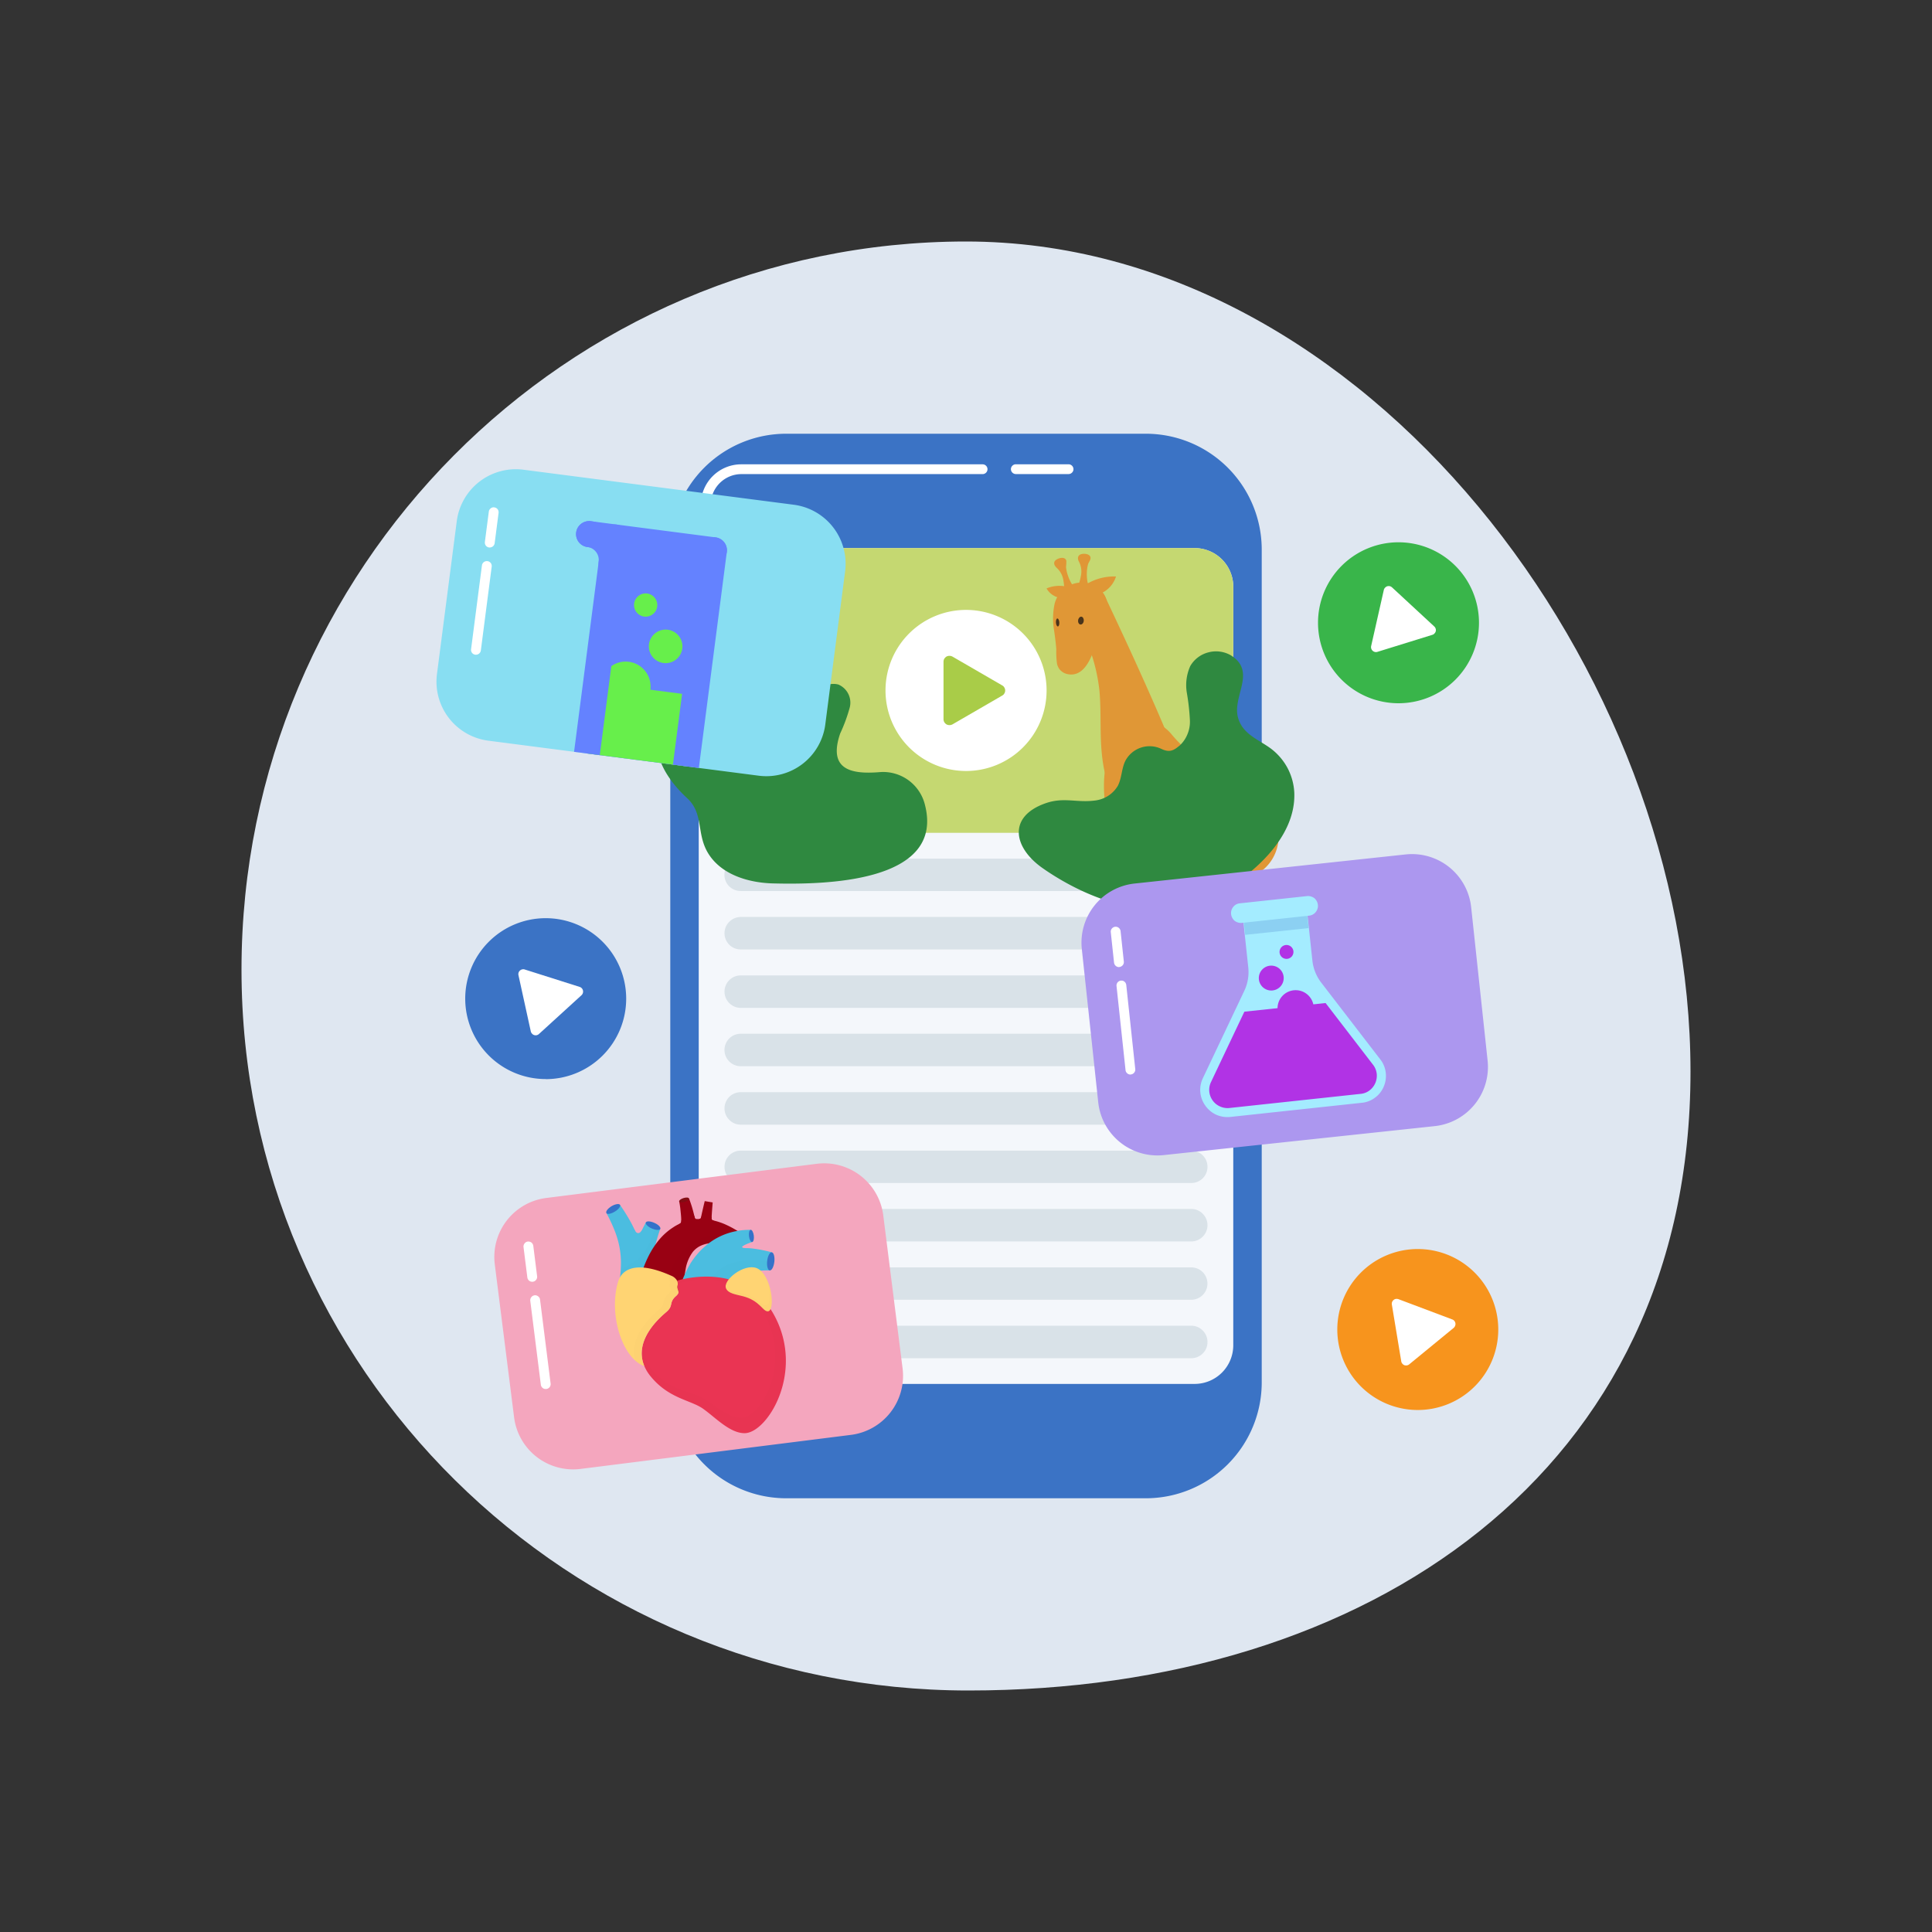 <svg xmlns="http://www.w3.org/2000/svg" width="160" height="160" viewBox="0 0 160 160"><rect x="0" y="0" width="160" height="160" fill="#333333" stroke="none"/><g transform="translate(-4143 -4502)"><g transform="translate(3686.828 4276.403)"><rect width="160" height="160" transform="translate(456.172 225.597)" fill="none"/><path d="M596.172,314.347c0,33.13-26.657,51.25-59.794,51.25s-60.206-26.57-60.206-59.7,26.862-60.3,60-60.3S596.172,281.207,596.172,314.347Z" fill="#dfe7f1"/><path d="M551.063,261.517H521.282a9.6,9.6,0,0,0-9.6,9.6h0v68.96a9.6,9.6,0,0,0,9.6,9.6h29.781a9.6,9.6,0,0,0,9.6-9.6h0v-68.96a9.6,9.6,0,0,0-9.6-9.6Z" fill="#3b73c5"/><path d="M544.662,264.857H540.3a.41.41,0,0,1-.408-.4.4.4,0,0,1,.12-.29.4.4,0,0,1,.288-.12h4.364a.408.408,0,0,1,.408.408v0a.391.391,0,0,1-.119.28A.4.4,0,0,1,544.662,264.857Z" fill="#fff"/><path d="M514.62,267.8a.41.41,0,0,1-.408-.41,3.349,3.349,0,0,1,3.347-3.34h19.988a.4.4,0,1,1,0,.81H517.559a2.549,2.549,0,0,0-2.531,2.53.408.408,0,0,1-.406.41Z" fill="#fff"/><path d="M555.106,270.987H517.238a3.2,3.2,0,0,0-3.2,3.2v62.82a3.2,3.2,0,0,0,3.2,3.2h37.868a3.2,3.2,0,0,0,3.2-3.2v-62.82A3.2,3.2,0,0,0,555.106,270.987Z" fill="#f4f7fb"/><path d="M555.106,270.987H517.238a3.2,3.2,0,0,0-3.2,3.2v17.18a3.2,3.2,0,0,0,3.2,3.2h37.868a3.2,3.2,0,0,0,3.2-3.2v-17.18A3.2,3.2,0,0,0,555.106,270.987Z" fill="#c5d871"/><path d="M517.515,296.707h37.313a1.337,1.337,0,0,1,1.343,1.331v.009a1.332,1.332,0,0,1-.393.95,1.351,1.351,0,0,1-.95.39H517.515a1.34,1.34,0,0,1-.019-2.68Z" fill="#d9e2e8"/><path d="M517.515,301.537h37.313a1.357,1.357,0,0,1,.95.4,1.332,1.332,0,0,1,.393.95,1.337,1.337,0,0,1-1.343,1.34H517.515a1.348,1.348,0,0,1-.949-.39,1.369,1.369,0,0,1-.394-.95,1.333,1.333,0,0,1,.394-.95A1.353,1.353,0,0,1,517.515,301.537Z" fill="#d9e2e8"/><path d="M517.515,306.377h37.313a1.337,1.337,0,0,1,1.343,1.331v.009a1.332,1.332,0,0,1-.393.95,1.357,1.357,0,0,1-.95.4H517.515a1.353,1.353,0,0,1-.949-.4,1.341,1.341,0,0,1,.942-2.29Z" fill="#d9e2e8"/><path d="M517.515,311.207h37.313a1.4,1.4,0,0,1,.95.4,1.34,1.34,0,0,1-.95,2.29H517.515a1.345,1.345,0,0,1,0-2.69Z" fill="#d9e2e8"/><path d="M517.515,316.047h37.313a1.337,1.337,0,0,1,1.343,1.34,1.335,1.335,0,0,1-.393.95,1.317,1.317,0,0,1-.95.4H517.515a1.317,1.317,0,0,1-.949-.4,1.333,1.333,0,0,1-.394-.95,1.368,1.368,0,0,1,.394-.95A1.344,1.344,0,0,1,517.515,316.047Z" fill="#d9e2e8"/><path d="M517.515,320.887h37.313a1.351,1.351,0,0,1,.95.39,1.332,1.332,0,0,1,.393.95,1.314,1.314,0,0,1-.1.51,1.35,1.35,0,0,1-.291.44,1.47,1.47,0,0,1-.436.29,1.3,1.3,0,0,1-.514.1H517.515a1.3,1.3,0,0,1-.514-.1,1.466,1.466,0,0,1-.435-.29,1.37,1.37,0,0,1-.292-.44,1.312,1.312,0,0,1-.1-.51,1.338,1.338,0,0,1,1.336-1.34h.005Z" fill="#d9e2e8"/><path d="M517.515,325.717h37.313a1.317,1.317,0,0,1,.95.4,1.332,1.332,0,0,1,.006,1.884l-.006.006a1.317,1.317,0,0,1-.95.4H517.515a1.317,1.317,0,0,1-.949-.4,1.33,1.33,0,0,1-.009-1.881l.009-.009A1.316,1.316,0,0,1,517.515,325.717Z" fill="#d9e2e8"/><path d="M517.515,330.557h37.313a1.34,1.34,0,1,1,0,2.68H517.515a1.34,1.34,0,0,1-.019-2.68Z" fill="#d9e2e8"/><path d="M517.515,335.387h37.313a1.317,1.317,0,0,1,.95.4,1.332,1.332,0,0,1,.393.95,1.337,1.337,0,0,1-1.343,1.34H517.515a1.348,1.348,0,0,1-.949-.39,1.369,1.369,0,0,1-.394-.95,1.333,1.333,0,0,1,.394-.95A1.317,1.317,0,0,1,517.515,335.387Z" fill="#d9e2e8"/><path d="M543.713,280.587a1.312,1.312,0,0,0,.113.29.91.91,0,0,0,.271.32,1.08,1.08,0,0,0,.375.2c1.6.45,2.261-1.73,2.538-2.86.222-.9.873-1.68.893-2.64a2.084,2.084,0,0,0-.9-1.72,2.437,2.437,0,0,0-1.047-.33,2.37,2.37,0,0,0-1.085.17,2.478,2.478,0,0,0-.855.62,2.4,2.4,0,0,0-.5.94,5.82,5.82,0,0,0-.05,2.22c.075.52.144,1.04.184,1.56A7.023,7.023,0,0,0,543.713,280.587Z" fill="#e09736"/><path d="M545.427,274.207a4.971,4.971,0,0,0,.277-1.01,1.728,1.728,0,0,0-.176-1.08c-.1-.19-.142-.43.061-.57.25-.17.951-.11.894.31-.024.17-.158.31-.207.48a2.944,2.944,0,0,0-.094.64,3.491,3.491,0,0,0,.184,1.31" fill="#e09736"/><path d="M544.314,274.617a5.286,5.286,0,0,0-.094-1.05,1.72,1.72,0,0,0-.543-.95c-.157-.15-.284-.36-.143-.56.175-.24.853-.43.946-.02a3.339,3.339,0,0,1-.026.52,2.981,2.981,0,0,0,.137.64,3.474,3.474,0,0,0,.626,1.16" fill="#e09736"/><path d="M545.449,274.5a4.4,4.4,0,0,1,3.145-1.16,2.265,2.265,0,0,1-.934,1.23,2.193,2.193,0,0,1-1.5.3" fill="#e09736"/><path d="M545.216,274.447a2.7,2.7,0,0,0-1.175-.33,2.754,2.754,0,0,0-1.2.21,1.6,1.6,0,0,0,.9.73,1.292,1.292,0,0,0,.553.04,1.585,1.585,0,0,0,.523-.18" fill="#e09736"/><path d="M550.408,293.267a3.574,3.574,0,0,0,1.553.26,3.5,3.5,0,0,0,1.512-.44c1.156-.82.957-2.78.5-3.92-1.912-4.77-4.072-9.48-6.271-14.13-.245-.52-.893-.35-1.4-.08a1.754,1.754,0,0,0-.866,1.4c-.092,1,.633,2,.957,2.93a14.574,14.574,0,0,1,.835,3.56c.113,1.31.068,2.63.113,3.94.082,2.34.523,5.5,3.035,6.46Z" fill="#e09736"/><path d="M561.949,293.977a3.913,3.913,0,0,0-.154-.53,7.97,7.97,0,0,0-3.31-3.5c-1.5-.99-2.391-1.06-3.857-2.11a10.661,10.661,0,0,1-1.436-1.43,3.292,3.292,0,0,0-1.681-1.09c-1.1-.21-2.428,1-3,1.82-1.258,1.8-.989,4.65-.539,6.69a6.019,6.019,0,0,0,1.837,3.32,6.2,6.2,0,0,0,2.544,1.2,16.572,16.572,0,0,0,4.273.34,7.775,7.775,0,0,0,3.761-.78,3.551,3.551,0,0,0,1.42-1.71A3.606,3.606,0,0,0,561.949,293.977Z" fill="#e09736"/><path d="M545.923,277.017c.018-.18-.073-.34-.2-.35s-.249.13-.267.31.073.33.2.34S545.905,277.2,545.923,277.017Z" fill="#49341b"/><path d="M543.782,277.477c.078-.01.131-.16.119-.34s-.085-.32-.163-.32-.131.16-.119.34S543.705,277.477,543.782,277.477Z" fill="#49341b"/><path d="M532.75,292.167a3.564,3.564,0,0,0-3.674-2.63c-2.357.2-4.361-.15-3.326-3.19a13.394,13.394,0,0,0,.8-2.18,1.63,1.63,0,0,0-.949-1.88c-1.129-.3-2.161.861-3.23.071a3.636,3.636,0,0,1-.9-2.551c-.106-1.659.052-3.59-1.61-4.59-2.063-1.24-3.343,1.88-2.755,3.47.463,1.25,1.908,2.95,1.131,4.37-.693,1.26-2.641.91-3.9,1.051a4.706,4.706,0,0,0-2.822,1.23c-2.049,2.07-.106,4.82,1.553,6.35,1.408,1.29.755,2.93,1.742,4.56,1.07,1.77,3.323,2.46,5.393,2.51C524.22,298.857,534.537,298.777,532.75,292.167Z" fill="#2f8940"/><path d="M542.784,297.677l-.245-.17c-2.449-1.7-2.933-4.27.2-5.38,1.519-.54,2.572-.04,4.072-.23a2.574,2.574,0,0,0,1.113-.38,2.5,2.5,0,0,0,.82-.84c.328-.63.306-1.39.6-2.02a2.265,2.265,0,0,1,2.964-1.06c.683.33,1.013.21,1.592-.29a2.587,2.587,0,0,0,.626-.94,2.667,2.667,0,0,0,.189-1.11,18.425,18.425,0,0,0-.252-2.27,3.855,3.855,0,0,1,.282-2.23,2.425,2.425,0,0,1,1.486-1.13,2.461,2.461,0,0,1,1.857.23c2.2,1.36.1,3.4.617,5.19.389,1.35,1.632,1.76,2.669,2.51a4.927,4.927,0,0,1,1.408,1.61,4.863,4.863,0,0,1,.577,2.06c.165,3.83-3.664,7.04-6.729,8.621C552.1,302.167,546.708,300.327,542.784,297.677Z" fill="#2f8940"/><path d="M536.172,289.447a6.67,6.67,0,1,0-6.666-6.674v0A6.67,6.67,0,0,0,536.172,289.447Z" fill="#fff"/><path d="M538.923,282.777,534.8,280.4v4.76Z" fill="#a9cc48"/><path d="M534.8,285.647a.513.513,0,0,1-.245-.06.6.6,0,0,1-.179-.18.507.507,0,0,1-.066-.25V280.4a.507.507,0,0,1,.066-.25.6.6,0,0,1,.179-.18.53.53,0,0,1,.49,0l4.126,2.39a.433.433,0,0,1,.18.18.469.469,0,0,1,0,.48.431.431,0,0,1-.179.18l-4.126,2.39A.514.514,0,0,1,534.8,285.647Zm.49-4.41v3.07l2.657-1.53Z" fill="#a9cc48"/><g opacity="0.1"><g opacity="0.1"><path d="M533.988,329.257a3.01,3.01,0,0,0-1.142-2,3.062,3.062,0,0,0-2.225-.62l-18.938,2.39v14.78a5.876,5.876,0,0,0,5.878,5.87h11.2l4.687-.59a3.011,3.011,0,0,0,2.616-3.36h0Z" fill="#3c2415" opacity="0.1" style="isolation:isolate"/></g></g><g opacity="0.1"><g opacity="0.1"><path d="M528.7,272.547l-17.021-2.2v22.81l14.113,1.83a3.014,3.014,0,0,0,3.379-2.6l2.131-16.46a2.98,2.98,0,0,0-.077-1.17,3.008,3.008,0,0,0-2.522-2.21Z" fill="#3c2415" opacity="0.1" style="isolation:isolate"/></g></g><path d="M523.82,321.977l-22.4,2.83a4.922,4.922,0,0,0-4.272,5.495v.005l1.6,12.67a4.927,4.927,0,0,0,5.5,4.27l22.4-2.82a4.932,4.932,0,0,0,4.272-5.51l-1.6-12.67A4.932,4.932,0,0,0,523.82,321.977Z" fill="#f4a6be"/><path d="M510.855,327.357l-1.2-.52c-.224.43-.441.86-.639,1.32a9.583,9.583,0,0,0-.612-1.36,15.9,15.9,0,0,0-.888-1.42l-1.122.68a13.758,13.758,0,0,1,.655,1.39,7.594,7.594,0,0,1,.419,1.4,6.975,6.975,0,0,1,.128,1.42,10.367,10.367,0,0,1-.123,1.45l.786.07v.06l.241-.03,1.029.09v-.23l.776-.1a5.374,5.374,0,0,1-.031-2.03A13.908,13.908,0,0,1,510.855,327.357Z" fill="#4bbde0"/><g opacity="0.2"><g opacity="0.2"><path d="M510.855,327.367l-.468-.21a4.824,4.824,0,0,1-1.476,2.82,8.2,8.2,0,0,0-1.343.85c-.02.29-.054.59-.1.89l.786.07v.05l.241-.03,1.029.09v-.22l.776-.1a5.373,5.373,0,0,1-.031-2.03A13.49,13.49,0,0,1,510.855,327.367Z" fill="#3c2415" opacity="0.2" style="isolation:isolate"/></g></g><path d="M508.721,327.437c.19.44.476.29.6.05l.306.61-.4.8-.891-.2S508.612,327.187,508.721,327.437Z" fill="#4bbde0"/><path d="M516.325,327.037a5.363,5.363,0,0,0-1.234-.4l.013-.23q.038-.615.089-1.23l-.658-.11c-.1.41-.192.81-.282,1.22-.019.09-.037.18-.055.26-.156.01-.313.02-.469.04-.02-.11-.041-.22-.062-.32q-.084-.36-.192-.72c-.073-.23-.149-.46-.244-.7l-.81.25c.04.21.078.44.1.66s.048.45.061.67c.007.15.008.31.005.46a3.528,3.528,0,0,0-.659.35,5.1,5.1,0,0,0-1.2,1.07,6.992,6.992,0,0,0-.829,1.28,9.979,9.979,0,0,0-.555,1.34c-.143.44-.263.89-.362,1.34l3.884.36c-.021-.33-.03-.65-.02-.97a6.787,6.787,0,0,1,.1-.91,3.3,3.3,0,0,1,.6-1.47,1.865,1.865,0,0,1,.551-.46,2.43,2.43,0,0,1,.784-.25,4.605,4.605,0,0,1,1.98.281l.606-1.17A8,8,0,0,0,516.325,327.037Z" fill="#990113"/><g opacity="0.2"><g opacity="0.2"><path d="M514.872,328.577a4.453,4.453,0,0,1,1.98.27l.227-.44c-1.881-.7-4.315-1.04-6.055,4.05l1.841.17c-.021-.32-.03-.65-.02-.97a6.787,6.787,0,0,1,.1-.91,3.253,3.253,0,0,1,.6-1.46,1.9,1.9,0,0,1,.551-.47A2.165,2.165,0,0,1,514.872,328.577Z" fill="#3c2415" opacity="0.2" style="isolation:isolate"/></g></g><path d="M512.412,326.967a.253.253,0,0,0,.141-.12.285.285,0,0,0,.043-.18s1.055-.5,1.085-.35c.046.21.109.26.275.24l-.135.53-1.342.26Z" fill="#990113"/><path d="M514.015,326.557a.2.2,0,0,0,.15-.04.225.225,0,0,0,.074-.14v-.01s.877-.14.865.04.034.23.184.27l-.022.31-1.232-.07Z" fill="#990113"/><path d="M518.447,328.987a5.132,5.132,0,0,0-.952-.01,1.138,1.138,0,0,0-.184.02,4.844,4.844,0,0,1,1.149-.54l-.128-1.01a5.912,5.912,0,0,0-1.867.28,5.427,5.427,0,0,0-1.755.96,6.281,6.281,0,0,0-1.362,1.55,9.142,9.142,0,0,0-.837,1.87l2.3.4,1.76.59a4.28,4.28,0,0,1,.306-1.07,1.818,1.818,0,0,1,.562-.73,1.66,1.66,0,0,1,.451-.25,2.965,2.965,0,0,1,.586-.15,8.742,8.742,0,0,1,1.446-.09l.165-1.5A11.56,11.56,0,0,0,518.447,328.987Z" fill="#4bbde0"/><g opacity="0.2"><g opacity="0.2"><path d="M514.5,332.457l.306.05,1.76.59a4.3,4.3,0,0,1,.306-1.07,1.825,1.825,0,0,1,.562-.73,1.935,1.935,0,0,1,.451-.24,3.97,3.97,0,0,1,.586-.16,11.66,11.66,0,0,1,1.446-.09l.08-.72C516.722,329.647,515.412,330.507,514.5,332.457Z" fill="#3c2415" opacity="0.2" style="isolation:isolate"/></g></g><path d="M517.772,328.737c-.239.12-.158.22.122.22l-.066.69-1.2.37-.123-1.21,1.247-.41Z" fill="#4bbde0"/><path d="M509.533,338.727c-.911-2.18,1.333-4.06,1.851-4.5.585-.51.163-.76.767-1.29.444-.39.043-.51.14-.88a.526.526,0,0,0-.044-.4s5.676-1.84,8.162,3.09c2.339,4.64-.722,9.54-2.576,9.54-1.218,0-2.4-1.29-3.429-2.02s-2.821-.83-4.327-2.66A3.458,3.458,0,0,1,509.533,338.727Z" fill="#ea3453"/><g opacity="0.2"><g opacity="0.2"><path d="M520.405,334.747c-2.486-4.93-8.162-3.09-8.162-3.09a.519.519,0,0,1,.061.25c1.252-.37,5.013-1.1,7.09,2.41,2.37,4.01-.1,8.58-1.765,8.68-1.094.07-2.229-1.01-3.2-1.6s-2.582-.57-4.041-2.121a2.986,2.986,0,0,1-.539-.75c-.944-1.889.965-3.7,1.4-4.139a.954.954,0,0,0,.175-.21c-.016.02-.032.03-.051.05-.517.45-2.762,2.33-1.851,4.5a3.471,3.471,0,0,0,.543.88c1.505,1.83,3.3,1.919,4.327,2.659s2.212,2.01,3.429,2.02C519.682,344.3,522.744,339.387,520.405,334.747Z" fill="#3c2415" opacity="0.2" style="isolation:isolate"/></g></g><path d="M512.243,331.657a.526.526,0,0,1,.044.4c-.1.37.306.49-.14.88-.6.53-.184.78-.766,1.29-.517.45-2.762,2.33-1.851,4.5-1.76-.59-2.979-4.17-2.181-6.95.33-1.15,1.621-1.78,4.413-.53A.956.956,0,0,1,512.243,331.657Z" fill="#ffd473"/><g opacity="0.2"><g opacity="0.2"><path d="M512.288,332.047a.536.536,0,0,0-.044-.4,1.006,1.006,0,0,0-.482-.41,8.232,8.232,0,0,0-1.88-.61,9.068,9.068,0,0,1,1.235.46.962.962,0,0,1,.482.41.541.541,0,0,1,.044.4c-.1.37.306.49-.14.88-.6.53-.184.78-.767,1.29-.493.43-2.554,2.16-1.956,4.2a2.225,2.225,0,0,0,.75.46c-.911-2.18,1.333-4.06,1.851-4.5.585-.51.163-.76.766-1.29C512.592,332.537,512.191,332.427,512.288,332.047Z" fill="#3c2415" opacity="0.2" style="isolation:isolate"/></g></g><path d="M516.307,332.317c-.336-.68,1.478-2.11,2.529-1.7,1.25.5,1.588,3.6.908,3.58-.412-.01-.656-.89-2.042-1.25C517.072,332.787,516.5,332.717,516.307,332.317Z" fill="#ffd473"/><g opacity="0.2"><g opacity="0.2"><path d="M519.252,330.907c.756.96.9,2.77.319,2.78-.448.02-.735-.8-2.251-1.05-.316-.05-.618-.08-.876-.14a3.145,3.145,0,0,0,1.258.45c1.387.36,1.631,1.24,2.042,1.25C520.341,334.217,520.153,331.837,519.252,330.907Z" fill="#3c2415" opacity="0.2" style="isolation:isolate"/></g></g><path d="M506.818,325.487c-.31.19-.5.44-.429.57s.385.07.7-.12.5-.44.429-.56S507.128,325.307,506.818,325.487Z" fill="#3572c9"/><path d="M510.357,326.867c-.333-.15-.648-.16-.7-.03s.166.36.5.5.648.16.7.03S510.69,327.007,510.357,326.867Z" fill="#3572c9"/><path d="M512.772,324.817c-.224.07-.383.2-.355.28s.231.1.455.04.383-.2.355-.29S513,324.747,512.772,324.817Z" fill="#820d13"/><path d="M518.6,327.927c-.035-.28-.154-.5-.264-.48s-.172.25-.137.53.154.5.265.48S518.632,328.207,518.6,327.927Z" fill="#3572c9"/><path d="M520.3,330.087c.045-.41-.05-.76-.214-.78s-.334.3-.38.72.05.76.214.78S520.253,330.507,520.3,330.087Z" fill="#3572c9"/><path d="M500.244,331.747a.428.428,0,0,1-.267-.1.436.436,0,0,1-.133-.26l-.316-2.51a.392.392,0,0,1,.012-.16.386.386,0,0,1,.071-.14.382.382,0,0,1,.12-.11.409.409,0,0,1,.151-.05.457.457,0,0,1,.3.08.438.438,0,0,1,.155.27l.316,2.52a.412.412,0,0,1-.011.16.387.387,0,0,1-.071.14.53.53,0,0,1-.121.11.724.724,0,0,1-.151.05Z" fill="#fff"/><path d="M501.362,340.627a.383.383,0,0,1-.267-.1.406.406,0,0,1-.133-.25l-.875-6.95a.432.432,0,0,1,.012-.16.386.386,0,0,1,.071-.14.57.57,0,0,1,.12-.11.741.741,0,0,1,.151-.05.411.411,0,0,1,.3.09.381.381,0,0,1,.155.27l.875,6.95a.363.363,0,0,1-.011.15.441.441,0,0,1-.071.15.524.524,0,0,1-.12.1.39.39,0,0,1-.152.05Z" fill="#fff"/><g opacity="0.1"><g opacity="0.1"><path d="M560.662,303.057l-7.526.81a3.031,3.031,0,0,0-2.027,1.1,3.072,3.072,0,0,0-.546,1.05,3,3,0,0,0-.106,1.17l1.768,16.5a3.048,3.048,0,0,0,1.106,2.03,3.081,3.081,0,0,0,2.215.65l5.117-.55Z" fill="#3c2415" opacity="0.1" style="isolation:isolate"/></g></g><path d="M572.586,296.357l-22.448,2.41a4.922,4.922,0,0,0-4.375,5.412v.008l1.36,12.7a4.928,4.928,0,0,0,5.424,4.37l22.448-2.4a4.931,4.931,0,0,0,4.374-5.43l-1.361-12.69a4.925,4.925,0,0,0-5.418-4.38Z" fill="#ac97ef"/><path d="M564,300.667l.484,4.52a4.044,4.044,0,0,0,.809,2.02l4.885,6.34a1.883,1.883,0,0,1-1.286,3.02l-10.862,1.16a2,2,0,0,1-.731-.07,1.821,1.821,0,0,1-.649-.34,1.863,1.863,0,0,1-.47-.56,1.919,1.919,0,0,1-.219-.7,1.872,1.872,0,0,1,.171-1l3.429-7.24a3.976,3.976,0,0,0,.363-2.14l-.483-4.51" fill="#a4ecff"/><path d="M556.132,315.047a1.878,1.878,0,0,0,.893,2.5h0a1.825,1.825,0,0,0,1,.17l10.861-1.16a1.883,1.883,0,0,0,1.285-3.02l-3.792-4.92-7.592.81Z" fill="#b133e5"/><path d="M568.928,316.927l-10.862,1.17a2.334,2.334,0,0,1-1.167-.18,2.276,2.276,0,0,1-.91-.76,2.231,2.231,0,0,1-.2-2.27l3.429-7.23a3.639,3.639,0,0,0,.33-1.95l-.484-4.51.743-.08.484,4.52a4.369,4.369,0,0,1-.4,2.34l-3.429,7.23a1.5,1.5,0,0,0,.133,1.52,1.476,1.476,0,0,0,.609.5,1.506,1.506,0,0,0,.78.13l10.862-1.17a1.421,1.421,0,0,0,.737-.28,1.529,1.529,0,0,0,.6-1.41,1.466,1.466,0,0,0-.3-.72L565,307.427a4.354,4.354,0,0,1-.885-2.2l-.484-4.51.743-.08.484,4.51a3.626,3.626,0,0,0,.735,1.83l4.885,6.35a2.178,2.178,0,0,1,.454,1.09,2.223,2.223,0,0,1-.167,1.17,2.146,2.146,0,0,1-.73.92A2.115,2.115,0,0,1,568.928,316.927Z" fill="#a4ecff"/><path d="M564.348,300.637l-5.254.56.2,1.82,5.254-.56Z" fill="#8cd0f2"/><path d="M564.595,301.427l-5.574.6a.851.851,0,0,1-.317-.03.908.908,0,0,1-.282-.14.8.8,0,0,1-.2-.25.809.809,0,0,1,.079-.9.739.739,0,0,1,.245-.21.808.808,0,0,1,.3-.09l5.572-.6a.853.853,0,0,1,.318.03.931.931,0,0,1,.282.14.8.8,0,0,1,.2.25.812.812,0,0,1-.08.9A.8.8,0,0,1,564.595,301.427Z" fill="#a4ecff"/><path d="M563.472,310.6a1.5,1.5,0,1,0-1.5-1.5A1.5,1.5,0,0,0,563.472,310.6Z" fill="#b133e5"/><path d="M561.457,307.627a1.03,1.03,0,1,0-1.034-1.03,1.03,1.03,0,0,0,1.034,1.03Z" fill="#b133e5"/><path d="M562.717,305.007a.575.575,0,1,0-.577-.573v0A.576.576,0,0,0,562.717,305.007Z" fill="#b133e5"/><g opacity="0.2"><g opacity="0.2"><g opacity="0.2"><path d="M570.472,313.317l-4.885-6.34a3.657,3.657,0,0,1-.735-1.83l-.4-3.7.136-.02a.452.452,0,0,0,.162-.03.835.835,0,0,0,.473-.4.823.823,0,0,0,.09-.47.76.76,0,0,0-.1-.3.811.811,0,0,0-.205-.25.768.768,0,0,0-.282-.15.685.685,0,0,0-.318-.02l-1.01.1h-.006c.285-.03.554.31.6.76a1.154,1.154,0,0,1-.039.46.558.558,0,0,1-.1.22.535.535,0,0,1-.184.16l-.1.03-.087.01.4,3.7a5.373,5.373,0,0,0,.54,1.85l3.367,6.5a3.348,3.348,0,0,1,.272,2.26c-.179.75-.6,1.23-1.119,1.28l1.979-.21a2.26,2.26,0,0,0,1.832-1.35,2.233,2.233,0,0,0-.283-2.26Z" fill="#3c2415" opacity="0.2" style="isolation:isolate"/></g></g></g><path d="M548.837,305.687a.4.4,0,0,1-.273-.11.414.414,0,0,1-.132-.26l-.27-2.52a.4.4,0,0,1,.088-.3.423.423,0,0,1,.274-.15.412.412,0,0,1,.449.36l.27,2.52a.393.393,0,0,1-.014.16.4.4,0,0,1-.074.14.362.362,0,0,1-.123.1.284.284,0,0,1-.152.05A.066.066,0,0,1,548.837,305.687Z" fill="#fff"/><path d="M549.789,314.587a.4.4,0,0,1-.273-.11.387.387,0,0,1-.132-.26l-.746-6.96a.408.408,0,0,1,.359-.45h0a.843.843,0,0,1,.159.01.4.4,0,0,1,.141.08.351.351,0,0,1,.1.12.424.424,0,0,1,.047.15l.746,6.97a.386.386,0,0,1-.088.29.382.382,0,0,1-.274.15A.063.063,0,0,1,549.789,314.587Z" fill="#fff"/><path d="M501.363,314.967A6.665,6.665,0,1,0,494.7,308.3v0a6.662,6.662,0,0,0,6.664,6.66Z" fill="#3b73c5"/><path d="M504.046,307.717l-4.542-1.44,1.022,4.65Z" fill="#fff"/><path d="M500.531,311.337a.509.509,0,0,1-.122-.02.363.363,0,0,1-.178-.12.383.383,0,0,1-.1-.18l-1.022-4.66a.415.415,0,0,1,.009-.21.392.392,0,0,1,.113-.17.352.352,0,0,1,.189-.1.379.379,0,0,1,.211.01l4.542,1.44a.418.418,0,0,1,.178.11.408.408,0,0,1,.091.4.417.417,0,0,1-.114.18l-3.52,3.21A.407.407,0,0,1,500.531,311.337Zm-.472-4.46.719,3.27,2.475-2.26Z" fill="#fff"/><path d="M571.991,283.837a6.665,6.665,0,1,0-6.666-6.67A6.664,6.664,0,0,0,571.991,283.837Z" fill="#39b54a"/><path d="M574.672,277.777l-3.5-3.23-1.051,4.64Z" fill="#fff"/><path d="M570.124,279.6a.412.412,0,0,1-.277-.11.406.406,0,0,1-.113-.18.394.394,0,0,1-.009-.21l1.05-4.65a.383.383,0,0,1,.1-.18.433.433,0,0,1,.178-.12.506.506,0,0,1,.212-.01.445.445,0,0,1,.188.1l3.5,3.24a.418.418,0,0,1,.114.18.394.394,0,0,1,.009.21.383.383,0,0,1-.1.18.355.355,0,0,1-.179.12l-4.55,1.41A.51.51,0,0,1,570.124,279.6Zm1.293-4.28-.739,3.27,3.2-.99Z" fill="#fff"/><path d="M573.588,342.367a6.665,6.665,0,1,0-6.666-6.67A6.664,6.664,0,0,0,573.588,342.367Z" fill="#f7941d"/><path d="M576.3,335.247l-4.46-1.67.778,4.7Z" fill="#fff"/><path d="M572.621,338.677a.641.641,0,0,1-.144-.02.44.44,0,0,1-.172-.13.385.385,0,0,1-.087-.19l-.779-4.7a.4.4,0,0,1,.144-.38.369.369,0,0,1,.191-.09.509.509,0,0,1,.209.02l4.46,1.68a.4.4,0,0,1,.172.12.413.413,0,0,1,.087.19.4.4,0,0,1-.02.21.424.424,0,0,1-.123.18l-3.682,3.02A.4.4,0,0,1,572.621,338.677Zm-.26-4.47.547,3.3,2.589-2.13Z" fill="#fff"/><path d="M494,268.757l-1.64,12.66a4.929,4.929,0,0,0,4.253,5.52l22.389,2.9a4.923,4.923,0,0,0,5.518-4.245v-.005l1.641-12.67a4.927,4.927,0,0,0-4.253-5.52l-22.389-2.9A4.933,4.933,0,0,0,494,268.757Z" fill="#88def2"/><path d="M496.734,270.937h-.053a.406.406,0,0,1-.271-.15.435.435,0,0,1-.082-.31l.326-2.51a.407.407,0,0,1,.156-.27.366.366,0,0,1,.3-.08.408.408,0,0,1,.271.15.419.419,0,0,1,.082.3l-.326,2.52a.41.41,0,0,1-.136.25A.428.428,0,0,1,496.734,270.937Z" fill="#fff"/><path d="M495.589,279.817h-.053a.408.408,0,0,1-.27-.15.419.419,0,0,1-.082-.3l.9-6.95a.41.41,0,0,1,.463-.349.416.416,0,0,1,.145.049.524.524,0,0,1,.12.1.438.438,0,0,1,.07.15.363.363,0,0,1,.011.15l-.9,6.95a.406.406,0,0,1-.4.35Z" fill="#fff"/><path d="M515.294,271.167l-2.317,17.89-8.2-1.06,2.318-17.89" fill="#6482ff"/><path d="M505.538,282.137l-.759,5.86,8.2,1.06.759-5.86" fill="#67ef4b"/><path d="M507.986,284.517a2.065,2.065,0,1,0-2.065-2.065v.005a2.062,2.062,0,0,0,2.062,2.06Z" fill="#67ef4b"/><path d="M511.3,280.517a1.39,1.39,0,1,0-.005,0Z" fill="#67ef4b"/><path d="M509.646,276.667a.963.963,0,1,0-.006,0Z" fill="#67ef4b"/><path d="M515.43,270.1a1.081,1.081,0,0,0-.8.21,1.11,1.11,0,0,0-.411.72l-2.318,17.89-6.057-.78,2.318-17.9a1.058,1.058,0,0,0-.216-.79,1.034,1.034,0,0,0-.715-.41,1.068,1.068,0,0,0-1.2.911l0,.019-2.317,17.89,10.333,1.34,2.317-17.89a1.076,1.076,0,0,0-.926-1.209h0Z" fill="#6482ff"/><path d="M515.153,272.237,504.82,270.9a1.076,1.076,0,0,1-.52-1.92,1.09,1.09,0,0,1,.8-.22l10.333,1.34a1.077,1.077,0,0,1,.931,1.206v0a1.061,1.061,0,0,1-.41.71A1.085,1.085,0,0,1,515.153,272.237Z" fill="#6482ff"/><path d="M506.681,273.307a.949.949,0,0,1-.4-.13,1,1,0,0,1-.317-.28,1.048,1.048,0,0,1-.215-.79,1.084,1.084,0,0,0-.216-.8,1.073,1.073,0,0,0-.715-.41,1.076,1.076,0,0,1-.52-1.92,1.09,1.09,0,0,1,.8-.22,3.24,3.24,0,0,1,2.145,1.24,3.2,3.2,0,0,1,.647,2.38,1.069,1.069,0,0,1-1.209.93Z" fill="#6482ff"/><g opacity="0.2"><g opacity="0.2"><g opacity="0.2"><path d="M515.431,270.1l-3.207-.42a1.113,1.113,0,0,1,.715.41,1.1,1.1,0,0,1,.216.8l-2.317,17.89,3.206.42,2.317-17.89a1.076,1.076,0,0,0-.926-1.209Z" fill="#3c2415" opacity="0.2" style="isolation:isolate"/></g></g></g></g></g></svg>
